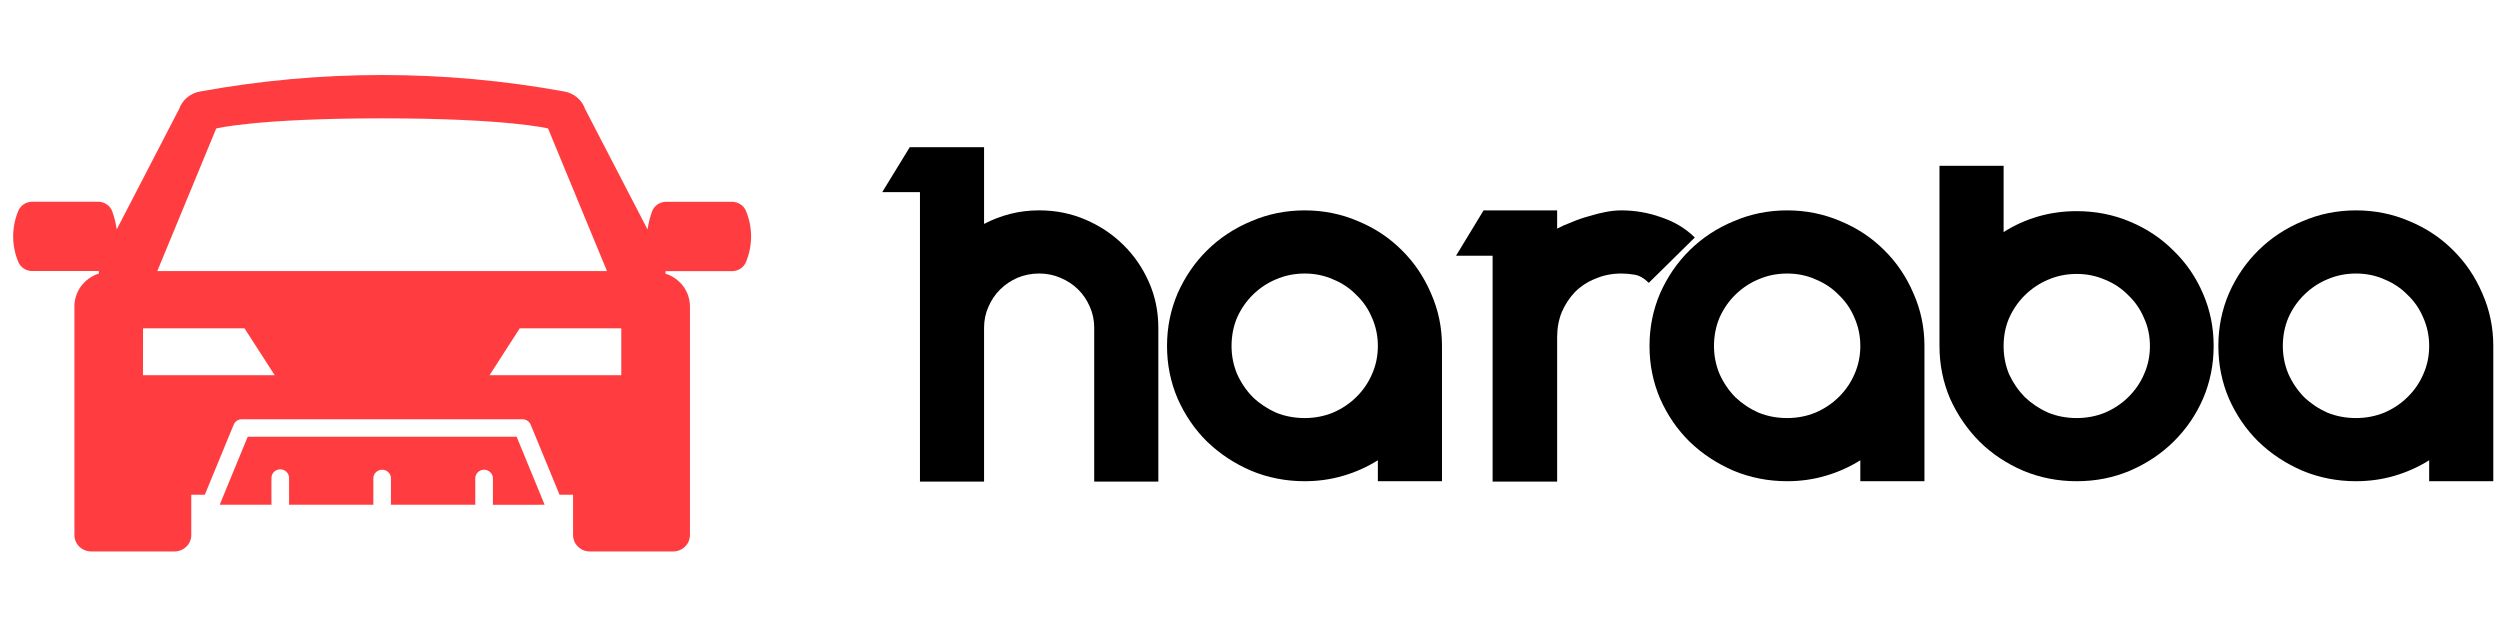 <?xml version="1.0" encoding="UTF-8"?> <svg xmlns="http://www.w3.org/2000/svg" width="126" height="32" viewBox="0 0 126 32" fill="none"><g clip-path="url(#clip0_360_2679)"><path d="M52.373 10.602C53.206 10.602 53.985 10.759 54.712 11.071C55.439 11.384 56.073 11.807 56.615 12.34C57.157 12.874 57.587 13.499 57.904 14.215C58.221 14.931 58.38 15.699 58.38 16.519V24.272H55.148V16.519C55.148 16.142 55.076 15.79 54.93 15.465C54.785 15.126 54.587 14.833 54.336 14.586C54.084 14.339 53.787 14.143 53.443 14C53.113 13.857 52.756 13.785 52.373 13.785C51.99 13.785 51.626 13.857 51.282 14C50.952 14.143 50.661 14.339 50.41 14.586C50.159 14.833 49.961 15.126 49.816 15.465C49.67 15.79 49.597 16.142 49.597 16.519V16.988V24.272H46.366V16.988V16.519V12.887V9.685H44.463L45.851 7.419H46.366H49.597V11.286C50.02 11.065 50.463 10.895 50.926 10.778C51.388 10.661 51.871 10.602 52.373 10.602Z" fill="black"></path><path d="M72.676 17.457V24.253H69.444V23.198C68.902 23.537 68.321 23.797 67.7 23.979C67.079 24.162 66.431 24.253 65.757 24.253C64.805 24.253 63.907 24.077 63.061 23.726C62.215 23.361 61.475 22.873 60.84 22.261C60.219 21.649 59.724 20.927 59.354 20.093C58.997 19.26 58.818 18.375 58.818 17.438C58.818 16.5 58.997 15.615 59.354 14.782C59.724 13.949 60.219 13.226 60.84 12.614C61.475 11.989 62.215 11.501 63.061 11.15C63.907 10.785 64.805 10.603 65.757 10.603C66.709 10.603 67.607 10.785 68.453 11.15C69.299 11.501 70.032 11.989 70.654 12.614C71.275 13.226 71.764 13.949 72.121 14.782C72.491 15.615 72.676 16.5 72.676 17.438V17.457ZM65.757 21.07C66.259 21.07 66.735 20.979 67.184 20.796C67.634 20.601 68.023 20.341 68.354 20.015C68.698 19.677 68.962 19.293 69.147 18.863C69.345 18.421 69.444 17.945 69.444 17.438C69.444 16.93 69.345 16.455 69.147 16.012C68.962 15.569 68.698 15.185 68.354 14.86C68.023 14.521 67.634 14.261 67.184 14.079C66.748 13.884 66.272 13.786 65.757 13.786C65.242 13.786 64.759 13.884 64.31 14.079C63.874 14.261 63.484 14.521 63.14 14.86C62.81 15.185 62.545 15.569 62.347 16.012C62.162 16.455 62.07 16.93 62.07 17.438C62.07 17.932 62.162 18.401 62.347 18.844C62.545 19.286 62.81 19.677 63.14 20.015C63.484 20.341 63.874 20.601 64.31 20.796C64.759 20.979 65.242 21.07 65.757 21.07Z" fill="black"></path><path d="M81.711 10.603C82.411 10.603 83.085 10.72 83.733 10.954C84.394 11.176 84.956 11.514 85.418 11.97L83.099 14.255C82.861 14.02 82.623 13.884 82.385 13.845C82.16 13.806 81.936 13.786 81.711 13.786C81.249 13.786 80.819 13.871 80.422 14.04C80.026 14.196 79.682 14.417 79.392 14.704C79.114 14.99 78.889 15.329 78.718 15.719C78.559 16.11 78.48 16.533 78.48 16.988V24.272H75.228V12.888H73.385L74.772 10.603H75.228H77.092H78.48V11.521C78.704 11.404 78.956 11.293 79.233 11.189C79.51 11.072 79.795 10.974 80.085 10.896C80.376 10.805 80.66 10.733 80.938 10.681C81.215 10.629 81.473 10.603 81.711 10.603Z" fill="black"></path><path d="M96.992 17.457V24.253H93.76V23.198C93.218 23.537 92.637 23.797 92.016 23.979C91.395 24.162 90.747 24.253 90.073 24.253C89.121 24.253 88.223 24.077 87.377 23.726C86.531 23.361 85.791 22.873 85.157 22.261C84.535 21.649 84.04 20.927 83.67 20.093C83.313 19.26 83.135 18.375 83.135 17.438C83.135 16.5 83.313 15.615 83.67 14.782C84.04 13.949 84.535 13.226 85.157 12.614C85.791 11.989 86.531 11.501 87.377 11.15C88.223 10.785 89.121 10.603 90.073 10.603C91.025 10.603 91.923 10.785 92.769 11.15C93.615 11.501 94.349 11.989 94.97 12.614C95.591 13.226 96.08 13.949 96.436 14.782C96.807 15.615 96.992 16.5 96.992 17.438V17.457ZM90.073 21.07C90.575 21.07 91.051 20.979 91.5 20.796C91.95 20.601 92.339 20.341 92.67 20.015C93.014 19.677 93.278 19.293 93.463 18.863C93.661 18.421 93.76 17.945 93.76 17.438C93.76 16.93 93.661 16.455 93.463 16.012C93.278 15.569 93.014 15.185 92.67 14.86C92.339 14.521 91.95 14.261 91.5 14.079C91.064 13.884 90.589 13.786 90.073 13.786C89.557 13.786 89.075 13.884 88.626 14.079C88.189 14.261 87.8 14.521 87.456 14.86C87.125 15.185 86.861 15.569 86.663 16.012C86.478 16.455 86.385 16.93 86.385 17.438C86.385 17.932 86.478 18.401 86.663 18.844C86.861 19.286 87.125 19.677 87.456 20.015C87.8 20.341 88.189 20.601 88.626 20.796C89.075 20.979 89.557 21.07 90.073 21.07Z" fill="black"></path><path d="M104.669 10.642C105.62 10.642 106.512 10.818 107.345 11.169C108.191 11.521 108.925 12.009 109.546 12.634C110.18 13.246 110.676 13.968 111.033 14.802C111.39 15.622 111.568 16.5 111.568 17.438C111.568 18.375 111.39 19.26 111.033 20.093C110.676 20.914 110.18 21.636 109.546 22.261C108.925 22.873 108.191 23.361 107.345 23.726C106.512 24.077 105.62 24.253 104.669 24.253C103.717 24.253 102.819 24.077 101.973 23.726C101.127 23.361 100.394 22.873 99.773 22.261C99.152 21.636 98.656 20.914 98.285 20.093C97.929 19.26 97.75 18.375 97.75 17.438V8.357H100.982V11.697C101.51 11.358 102.085 11.098 102.706 10.915C103.327 10.733 103.982 10.642 104.669 10.642ZM104.669 21.07C105.171 21.07 105.647 20.979 106.096 20.796C106.546 20.601 106.936 20.341 107.266 20.015C107.609 19.677 107.874 19.293 108.059 18.863C108.257 18.421 108.356 17.945 108.356 17.438C108.356 16.93 108.257 16.461 108.059 16.032C107.874 15.589 107.609 15.205 107.266 14.88C106.936 14.541 106.546 14.281 106.096 14.098C105.647 13.903 105.171 13.806 104.669 13.806C104.154 13.806 103.671 13.903 103.222 14.098C102.786 14.281 102.396 14.541 102.052 14.88C101.722 15.205 101.458 15.589 101.259 16.032C101.074 16.461 100.982 16.93 100.982 17.438C100.982 17.945 101.074 18.421 101.259 18.863C101.458 19.293 101.722 19.677 102.052 20.015C102.396 20.341 102.786 20.601 103.222 20.796C103.671 20.979 104.154 21.07 104.669 21.07Z" fill="black"></path><path d="M125.662 17.457V24.253H122.43V23.198C121.888 23.537 121.307 23.797 120.686 23.979C120.065 24.162 119.417 24.253 118.743 24.253C117.791 24.253 116.893 24.077 116.047 23.726C115.201 23.361 114.461 22.873 113.827 22.261C113.205 21.649 112.71 20.927 112.34 20.093C111.983 19.26 111.805 18.375 111.805 17.438C111.805 16.5 111.983 15.615 112.34 14.782C112.71 13.949 113.205 13.226 113.827 12.614C114.461 11.989 115.201 11.501 116.047 11.15C116.893 10.785 117.791 10.603 118.743 10.603C119.695 10.603 120.593 10.785 121.439 11.15C122.285 11.501 123.019 11.989 123.64 12.614C124.261 13.226 124.75 13.949 125.107 14.782C125.477 15.615 125.662 16.5 125.662 17.438V17.457ZM118.743 21.07C119.245 21.07 119.721 20.979 120.17 20.796C120.62 20.601 121.009 20.341 121.34 20.015C121.684 19.677 121.948 19.293 122.133 18.863C122.331 18.421 122.43 17.945 122.43 17.438C122.43 16.93 122.331 16.455 122.133 16.012C121.948 15.569 121.684 15.185 121.34 14.86C121.009 14.521 120.62 14.261 120.17 14.079C119.734 13.884 119.259 13.786 118.743 13.786C118.227 13.786 117.745 13.884 117.296 14.079C116.859 14.261 116.47 14.521 116.127 14.86C115.796 15.185 115.531 15.569 115.334 16.012C115.148 16.455 115.055 16.93 115.055 17.438C115.055 17.932 115.148 18.401 115.334 18.844C115.531 19.286 115.796 19.677 116.127 20.015C116.47 20.341 116.859 20.601 117.296 20.796C117.745 20.979 118.227 21.07 118.743 21.07Z" fill="black"></path><path d="M29.72 27.794C29.608 27.793 29.498 27.77 29.396 27.727C29.293 27.684 29.201 27.622 29.123 27.544C29.045 27.467 28.984 27.375 28.942 27.274C28.901 27.173 28.881 27.065 28.882 26.957V24.936H28.201L26.747 21.405C26.714 21.325 26.658 21.256 26.585 21.207C26.512 21.158 26.425 21.131 26.336 21.131H12.187C12.098 21.131 12.011 21.157 11.938 21.206C11.865 21.255 11.809 21.325 11.777 21.405L10.322 24.936H9.641V26.956C9.644 27.175 9.557 27.386 9.4 27.543C9.243 27.7 9.029 27.79 8.803 27.793H4.588C4.476 27.792 4.366 27.769 4.263 27.726C4.161 27.684 4.068 27.622 3.99 27.544C3.912 27.466 3.851 27.374 3.81 27.273C3.769 27.172 3.748 27.065 3.75 26.956V15.452C3.747 15.083 3.865 14.722 4.087 14.422C4.309 14.123 4.624 13.9 4.985 13.786C4.985 13.745 4.979 13.701 4.978 13.66H1.586C1.442 13.653 1.303 13.606 1.185 13.525C1.068 13.444 0.976 13.332 0.922 13.202C0.578 12.376 0.578 11.452 0.922 10.626C0.976 10.496 1.068 10.384 1.185 10.303C1.303 10.222 1.442 10.175 1.586 10.168H4.984C5.128 10.175 5.267 10.222 5.384 10.303C5.502 10.384 5.593 10.496 5.647 10.626C5.758 10.929 5.837 11.243 5.883 11.561C7.377 8.685 9.032 5.484 9.032 5.484C9.111 5.264 9.247 5.067 9.428 4.915C9.61 4.762 9.829 4.658 10.065 4.615C16.143 3.503 22.38 3.503 28.458 4.615C28.694 4.659 28.913 4.764 29.093 4.917C29.274 5.07 29.409 5.268 29.486 5.488C29.486 5.488 31.146 8.689 32.637 11.566C32.682 11.247 32.761 10.934 32.872 10.631C32.926 10.501 33.017 10.389 33.135 10.307C33.253 10.226 33.392 10.179 33.535 10.172H36.933C37.077 10.179 37.216 10.226 37.334 10.307C37.452 10.388 37.543 10.501 37.598 10.631C37.941 11.456 37.941 12.38 37.598 13.206C37.543 13.336 37.452 13.448 37.334 13.53C37.216 13.611 37.077 13.657 36.933 13.664H33.544C33.544 13.707 33.544 13.749 33.536 13.791C33.898 13.904 34.213 14.127 34.435 14.427C34.657 14.726 34.776 15.087 34.773 15.457V26.957C34.776 27.176 34.689 27.387 34.532 27.544C34.375 27.701 34.161 27.791 33.935 27.794H29.72ZM24.674 18.91H31.312V16.548H26.195L24.674 18.91ZM7.206 18.91H13.844L12.324 16.549H7.209L7.206 18.91ZM10.898 6.475L7.928 13.661H30.591L27.622 6.475C27.622 6.475 25.597 5.965 19.262 5.965C12.926 5.965 10.901 6.474 10.901 6.474L10.898 6.475ZM24.835 25.442C24.84 25.419 24.842 25.395 24.843 25.372V24.106C24.843 23.992 24.796 23.882 24.712 23.801C24.629 23.72 24.516 23.674 24.398 23.674C24.281 23.674 24.168 23.72 24.084 23.801C24.001 23.882 23.954 23.992 23.954 24.106V25.369C23.955 25.393 23.957 25.416 23.961 25.44H19.697C19.701 25.416 19.704 25.393 19.704 25.369V24.106C19.704 23.992 19.658 23.882 19.574 23.801C19.491 23.72 19.378 23.674 19.261 23.674C19.143 23.674 19.03 23.72 18.947 23.801C18.864 23.882 18.817 23.992 18.817 24.106V25.369C18.817 25.393 18.82 25.416 18.824 25.44H14.561C14.565 25.416 14.568 25.393 14.569 25.369V24.106C14.571 24.048 14.562 23.99 14.541 23.935C14.52 23.88 14.487 23.83 14.446 23.788C14.404 23.746 14.354 23.712 14.299 23.689C14.244 23.666 14.185 23.654 14.125 23.654C14.065 23.654 14.005 23.666 13.95 23.689C13.895 23.712 13.845 23.746 13.803 23.788C13.762 23.83 13.73 23.88 13.708 23.935C13.687 23.99 13.678 24.048 13.681 24.106V25.369C13.681 25.393 13.683 25.416 13.688 25.44H11.074L11.282 24.93L12.485 22.011H26.038L27.24 24.93L27.449 25.44L24.835 25.442Z" fill="#FF3D41"></path></g><defs><clipPath id="clip0_360_2679"><rect width="125" height="25" fill="white" transform="translate(0.664 3)"></rect></clipPath></defs></svg> 
